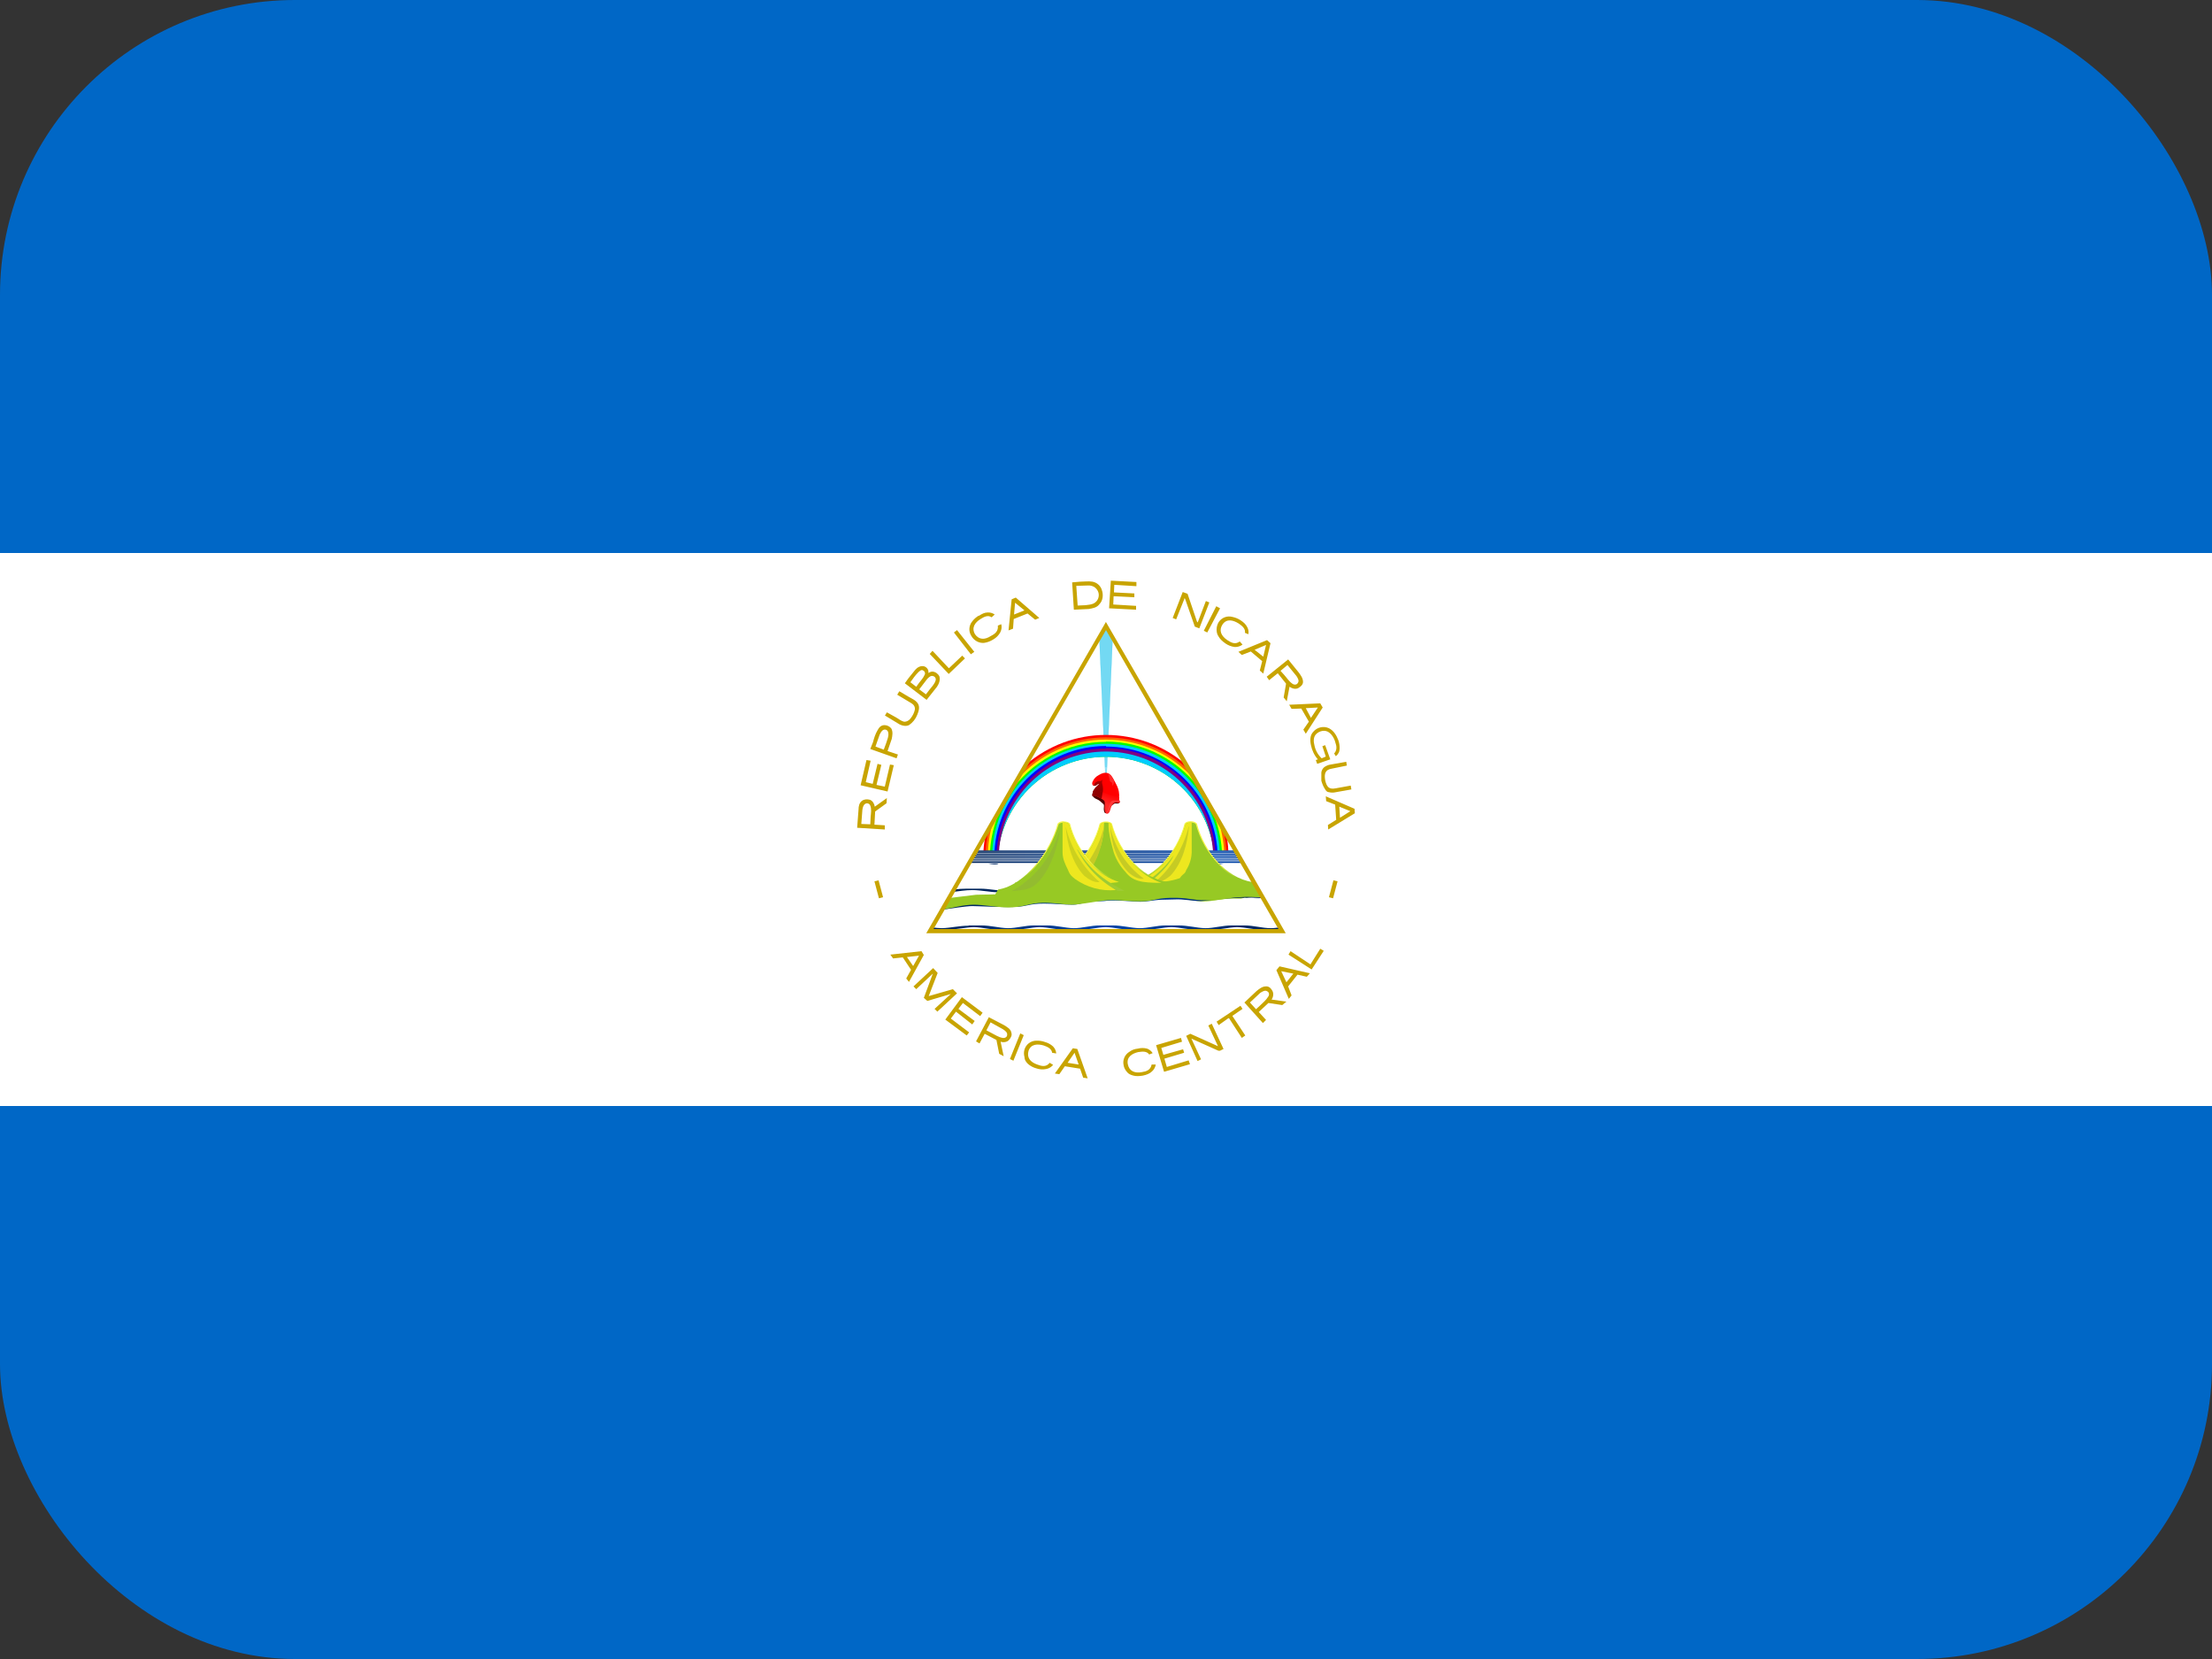 <svg width="60" height="45" viewBox="0 0 60 45" fill="none" xmlns="http://www.w3.org/2000/svg">
<rect x="0" y="0" width="60" height="45" fill="#333333" stroke="none"/>
<g clip-path="url(#clip0_2714_15657)">
<path d="M0 0H60V45H0V0Z" fill="#0067C6"/>
<path d="M0 15H60V30H0V15Z" fill="white"/>
<path d="M23.25 22.453L24 22.5V22.387L23.719 22.369L23.738 22.012L24.047 21.788L24.056 21.647L23.728 21.881C23.719 21.806 23.672 21.722 23.597 21.694C23.522 21.675 23.447 21.675 23.381 21.722C23.306 21.778 23.288 21.872 23.288 21.956L23.25 22.453ZM23.363 22.35L23.391 21.975C23.4 21.919 23.409 21.844 23.466 21.806C23.477 21.798 23.491 21.793 23.505 21.791C23.519 21.789 23.534 21.791 23.547 21.795C23.561 21.8 23.573 21.807 23.584 21.817C23.594 21.827 23.602 21.84 23.606 21.853C23.644 21.947 23.625 22.05 23.616 22.153L23.606 22.359L23.363 22.35ZM23.344 21.3L24.075 21.469L24.244 20.756C24.209 20.75 24.175 20.744 24.141 20.738L24 21.337L23.775 21.291L23.906 20.747L23.803 20.719L23.672 21.262L23.484 21.216L23.616 20.634L23.503 20.616L23.344 21.3ZM23.606 20.316L24.319 20.569L24.356 20.466L24.075 20.372L24.188 20.044C24.206 19.95 24.225 19.856 24.178 19.762C24.156 19.733 24.128 19.71 24.095 19.694C24.063 19.677 24.027 19.669 23.991 19.669C23.897 19.669 23.841 19.734 23.803 19.809C23.747 19.903 23.709 20.016 23.681 20.128L23.606 20.316ZM23.747 20.25L23.859 19.931C23.887 19.875 23.916 19.809 23.981 19.791C23.994 19.788 24.008 19.788 24.021 19.791C24.034 19.794 24.046 19.799 24.056 19.807C24.067 19.815 24.076 19.826 24.082 19.837C24.089 19.849 24.093 19.862 24.094 19.875C24.113 19.969 24.066 20.062 24.038 20.156L23.972 20.334L23.747 20.25ZM24 19.406L24.403 19.65C24.478 19.688 24.572 19.706 24.656 19.669C24.758 19.6 24.836 19.502 24.881 19.387C24.919 19.294 24.956 19.181 24.9 19.087C24.844 18.994 24.741 18.956 24.647 18.9L24.394 18.75L24.337 18.844L24.712 19.069C24.778 19.106 24.825 19.163 24.816 19.247C24.797 19.333 24.758 19.413 24.703 19.481C24.666 19.538 24.591 19.584 24.516 19.575C24.441 19.556 24.375 19.5 24.309 19.462L24.056 19.322L24 19.416V19.406ZM24.544 18.534L25.134 18.984L25.416 18.628C25.472 18.544 25.509 18.441 25.481 18.347C25.464 18.311 25.437 18.28 25.405 18.257C25.372 18.234 25.334 18.22 25.294 18.216C25.247 18.216 25.2 18.244 25.181 18.253C25.2 18.169 25.134 18.094 25.069 18.075C24.975 18.047 24.881 18.103 24.825 18.169L24.637 18.403L24.544 18.534ZM24.694 18.506C24.759 18.413 24.825 18.319 24.9 18.244C24.938 18.206 24.994 18.15 25.041 18.188C25.087 18.206 25.106 18.272 25.078 18.309C25.041 18.394 24.984 18.45 24.928 18.525L24.853 18.628L24.694 18.506ZM24.938 18.694L25.153 18.413C25.191 18.375 25.247 18.319 25.303 18.337C25.359 18.347 25.397 18.403 25.378 18.459C25.35 18.553 25.275 18.628 25.209 18.712L25.116 18.834L24.928 18.694H24.938ZM25.219 17.738L25.734 18.281L26.175 17.859L26.1 17.784L25.744 18.122H25.734L25.294 17.653L25.219 17.738ZM25.875 17.156L26.334 17.747L26.428 17.681L25.959 17.091L25.875 17.156ZM26.55 16.697C26.477 16.74 26.413 16.797 26.363 16.866C26.32 16.922 26.296 16.99 26.294 17.061C26.293 17.132 26.313 17.201 26.353 17.259C26.389 17.319 26.441 17.368 26.503 17.4C26.561 17.43 26.626 17.443 26.691 17.438C26.781 17.426 26.867 17.393 26.944 17.344C27.022 17.299 27.087 17.234 27.131 17.156C27.169 17.081 27.178 17.006 27.159 16.931L27.066 16.969C27.084 17.119 26.991 17.194 26.878 17.25C26.709 17.363 26.55 17.353 26.447 17.203C26.344 17.025 26.447 16.884 26.597 16.791C26.7 16.725 26.803 16.678 26.897 16.744L26.981 16.669C26.927 16.63 26.861 16.61 26.794 16.613C26.709 16.613 26.634 16.65 26.55 16.706V16.697ZM27.441 16.256L27.356 17.1L27.478 17.053L27.497 16.791L27.872 16.641L28.078 16.809L28.191 16.762L27.553 16.209L27.441 16.256ZM27.534 16.35L27.788 16.556L27.506 16.669L27.534 16.341V16.35ZM29.081 15.787L29.128 16.538L29.531 16.519C29.644 16.5 29.756 16.481 29.822 16.387C29.916 16.294 29.934 16.134 29.887 16.003C29.87 15.946 29.837 15.895 29.792 15.855C29.748 15.816 29.693 15.789 29.634 15.778C29.522 15.759 29.409 15.778 29.297 15.778L29.081 15.797V15.787ZM29.194 15.891L29.522 15.881C29.582 15.879 29.641 15.895 29.691 15.928C29.766 15.984 29.812 16.069 29.803 16.163C29.799 16.215 29.779 16.265 29.745 16.305C29.712 16.345 29.666 16.374 29.616 16.387C29.559 16.406 29.494 16.406 29.438 16.416L29.231 16.425L29.194 15.891ZM30.131 15.75L30.084 16.5L30.816 16.538V16.434L30.197 16.397L30.206 16.172L30.769 16.2V16.097L30.216 16.069L30.225 15.863L30.825 15.9V15.787L30.122 15.75H30.131ZM32.081 16.059L31.809 16.762L31.903 16.8L32.128 16.238V16.219L32.147 16.247L32.409 16.997L32.531 17.044L32.803 16.341L32.709 16.303L32.494 16.866L32.484 16.884L32.466 16.856L32.212 16.106L32.081 16.059ZM33.094 16.5L32.747 17.156L32.653 17.109L32.991 16.444L33.094 16.5ZM33.656 16.828C33.588 16.782 33.512 16.751 33.431 16.734C33.362 16.715 33.288 16.718 33.221 16.743C33.153 16.768 33.096 16.815 33.056 16.875C33.02 16.934 33.001 17.002 33 17.072C33 17.137 33.009 17.203 33.056 17.269C33.094 17.334 33.15 17.391 33.244 17.456C33.319 17.508 33.406 17.54 33.497 17.55C33.571 17.552 33.644 17.529 33.703 17.484L33.628 17.4C33.497 17.494 33.394 17.428 33.291 17.363C33.122 17.25 33.056 17.1 33.159 16.941C33.272 16.772 33.45 16.819 33.6 16.913C33.694 16.978 33.788 17.053 33.769 17.166L33.862 17.203C33.874 17.139 33.864 17.073 33.834 17.016C33.797 16.941 33.741 16.884 33.656 16.828ZM34.369 17.363L33.591 17.681L33.684 17.766L33.928 17.672L34.237 17.934L34.172 18.188L34.266 18.272L34.462 17.447L34.369 17.363ZM34.341 17.494L34.266 17.812L34.031 17.625L34.341 17.494ZM34.941 17.887L34.359 18.356L34.425 18.45L34.659 18.262L34.884 18.544L34.819 18.919L34.903 19.022L34.978 18.628C35.044 18.675 35.138 18.703 35.212 18.666C35.278 18.628 35.344 18.572 35.344 18.497C35.344 18.394 35.278 18.309 35.222 18.234L34.941 17.887ZM34.922 18.038L35.166 18.337C35.203 18.394 35.25 18.469 35.203 18.525C35.175 18.581 35.1 18.581 35.053 18.544C34.959 18.478 34.903 18.384 34.828 18.3L34.734 18.197L34.922 18.038ZM35.812 19.078L34.969 19.116L35.034 19.228L35.297 19.219L35.503 19.575L35.353 19.791L35.419 19.903L35.878 19.191L35.812 19.078ZM35.747 19.191L35.559 19.472L35.419 19.209L35.747 19.191ZM36.3 20.072C36.253 19.95 36.178 19.819 36.047 19.753C35.976 19.72 35.896 19.712 35.82 19.729C35.744 19.746 35.675 19.787 35.625 19.847C35.531 19.941 35.531 20.081 35.559 20.212C35.587 20.353 35.653 20.494 35.747 20.597L35.691 20.616L35.728 20.719L36.084 20.597L35.944 20.212L35.869 20.241L35.962 20.522L35.85 20.569C35.748 20.474 35.679 20.349 35.653 20.212C35.625 20.109 35.625 19.988 35.7 19.913C35.794 19.819 35.944 19.791 36.047 19.866C36.15 19.941 36.206 20.062 36.234 20.184C36.263 20.269 36.253 20.363 36.197 20.428C36.178 20.428 36.197 20.456 36.206 20.466L36.234 20.512C36.266 20.488 36.292 20.457 36.31 20.421C36.328 20.386 36.337 20.346 36.337 20.306C36.339 20.227 36.327 20.147 36.3 20.072ZM36.516 20.663L36.094 20.738C36.029 20.747 35.968 20.773 35.916 20.812C35.875 20.849 35.848 20.899 35.841 20.953V21.178C35.869 21.272 35.897 21.337 35.934 21.394C35.962 21.45 36 21.488 36.047 21.488C36.108 21.503 36.173 21.503 36.234 21.488L36.656 21.413L36.638 21.309L36.225 21.384C36.038 21.422 35.981 21.328 35.944 21.159C35.916 20.991 35.944 20.878 36.122 20.85L36.534 20.766L36.516 20.663ZM36.741 21.938L35.962 21.6L35.972 21.731L36.216 21.825L36.244 22.238L36.019 22.378L36.028 22.5L36.75 22.059L36.741 21.938ZM36.628 22.003L36.347 22.181L36.328 21.881L36.628 22.003ZM23.831 23.878L23.719 23.906L23.841 24.366L23.953 24.337L23.831 23.878ZM36.169 23.878L36.281 23.906L36.159 24.366L36.047 24.337L36.169 23.878ZM24.994 25.8L24.15 25.894L24.225 25.997L24.488 25.969L24.712 26.306L24.581 26.541L24.656 26.634L25.059 25.903L24.994 25.8ZM24.928 25.922L24.769 26.203L24.6 25.959L24.928 25.922ZM25.312 26.259L24.778 26.756L24.853 26.831L25.303 26.409L25.059 27.066L25.153 27.15L25.791 26.962L25.35 27.366L25.425 27.441L25.959 26.944L25.847 26.831L25.191 27.019L25.434 26.391L25.312 26.259ZM26.091 27.047L25.641 27.656L26.222 28.087L26.288 28.003L25.791 27.628L25.931 27.441L26.372 27.788L26.438 27.694L25.997 27.366L26.119 27.206L26.587 27.562L26.653 27.469L26.091 27.047ZM26.822 27.591L26.475 28.247L26.569 28.303L26.709 28.041L27.028 28.209L27.103 28.584L27.225 28.65L27.141 28.256C27.225 28.284 27.328 28.266 27.375 28.2C27.422 28.144 27.459 28.078 27.431 28.003C27.413 27.909 27.309 27.853 27.234 27.806L26.822 27.591ZM26.869 27.731L27.206 27.919C27.262 27.956 27.328 28.003 27.319 28.069C27.319 28.134 27.253 28.163 27.197 28.153C27.084 28.134 26.991 28.069 26.897 28.022L26.756 27.947L26.869 27.731ZM27.675 28.031L27.394 28.725L27.488 28.772L27.769 28.078L27.675 28.031ZM28.35 28.266C28.272 28.237 28.189 28.224 28.106 28.228C28.034 28.229 27.964 28.254 27.907 28.297C27.849 28.341 27.808 28.402 27.788 28.472C27.77 28.536 27.77 28.604 27.788 28.669C27.788 28.744 27.825 28.8 27.881 28.856C27.946 28.914 28.023 28.955 28.106 28.978C28.194 29.009 28.288 29.016 28.378 28.997C28.452 28.983 28.518 28.943 28.566 28.884L28.472 28.828C28.378 28.95 28.256 28.922 28.134 28.875C27.947 28.809 27.844 28.688 27.9 28.5C27.966 28.312 28.153 28.312 28.312 28.359C28.425 28.397 28.528 28.453 28.538 28.556L28.65 28.575C28.645 28.505 28.615 28.438 28.566 28.387C28.505 28.33 28.431 28.288 28.35 28.266ZM29.1 28.434L28.613 29.119L28.734 29.137L28.884 28.922L29.297 28.988L29.381 29.231L29.503 29.25L29.222 28.453L29.1 28.434ZM29.147 28.556L29.259 28.875L28.959 28.828L29.147 28.556ZM30.863 28.444C30.769 28.453 30.703 28.481 30.637 28.528C30.576 28.564 30.527 28.619 30.498 28.685C30.469 28.751 30.462 28.824 30.478 28.894C30.488 28.959 30.516 29.016 30.572 29.081C30.609 29.128 30.666 29.156 30.741 29.175C30.806 29.194 30.9 29.194 31.003 29.175C31.097 29.156 31.191 29.119 31.247 29.062C31.302 29.014 31.338 28.948 31.35 28.875H31.238C31.209 29.025 31.097 29.062 30.975 29.081C30.778 29.119 30.628 29.053 30.591 28.866C30.553 28.669 30.712 28.575 30.872 28.538C30.994 28.519 31.106 28.509 31.172 28.603L31.266 28.566C31.23 28.51 31.178 28.467 31.116 28.444C31.033 28.422 30.945 28.422 30.863 28.444ZM31.359 28.35L31.575 29.072L32.278 28.866L32.241 28.762L31.65 28.941L31.584 28.716L32.119 28.556L32.091 28.462L31.556 28.613L31.5 28.425L32.062 28.256L32.034 28.153L31.359 28.35ZM32.175 28.097L32.484 28.781L32.578 28.734L32.316 28.172L33.047 28.5H33.094L33.188 28.453L32.869 27.769L32.775 27.816L33.038 28.378L32.288 28.041L32.175 28.097ZM33 27.712L33.056 27.806L33.319 27.619H33.337L33.684 28.153L33.778 28.087L33.431 27.562V27.553L33.703 27.366L33.647 27.281L33 27.712ZM33.75 27.188L34.256 27.75L34.341 27.666L34.144 27.45L34.406 27.206L34.781 27.262L34.894 27.169L34.491 27.113C34.538 27.047 34.556 26.944 34.509 26.869C34.472 26.803 34.416 26.747 34.331 26.756C34.237 26.756 34.144 26.831 34.078 26.887L33.75 27.197V27.188ZM33.9 27.197L34.181 26.934C34.237 26.897 34.312 26.85 34.369 26.887C34.434 26.916 34.434 26.991 34.397 27.038C34.341 27.131 34.256 27.197 34.172 27.281L34.069 27.375L33.9 27.188V27.197ZM34.622 26.316L34.959 27.094L35.034 27L34.941 26.756L35.194 26.438L35.447 26.494L35.531 26.4L34.706 26.212L34.622 26.316ZM34.753 26.344L35.081 26.409L34.894 26.644L34.753 26.344ZM34.95 25.894L35.578 26.297L35.906 25.791L35.812 25.734L35.559 26.137L35.55 26.156H35.541L35.006 25.8L34.95 25.894Z" fill="#C8A400"/>
<path d="M30 16.98L27.637 21.067L26.482 23.07H33.517L32.415 21.165L30 16.98Z" fill="white"/>
<path opacity="0.6" d="M30 16.98L29.82 17.28L30 21.405L30.18 17.28L30 16.98Z" fill="#17C0EB"/>
<path opacity="0.6" fill-rule="evenodd" clip-rule="evenodd" d="M30 16.973L30.184 17.279L30.004 21.405H29.996L29.816 17.279L30 16.973ZM29.824 17.281L30 21.319L30.176 17.281L30 16.987L29.824 17.281Z" fill="#17C0EB"/>
<path d="M30 20.812H29.992L30 21.038L30.007 20.812H30Z" fill="white"/>
<path d="M30 19.935C29.201 19.934 28.429 20.222 27.825 20.745L26.73 22.65C26.691 22.855 26.671 23.064 26.67 23.273H27.045C27.083 22.516 27.411 21.802 27.96 21.28C28.509 20.758 29.238 20.466 29.996 20.466C30.754 20.466 31.483 20.758 32.032 21.28C32.582 21.802 32.909 22.516 32.947 23.273H33.322C33.324 23.064 33.307 22.855 33.27 22.65L32.175 20.745C31.571 20.222 30.799 19.935 30 19.935Z" fill="#FF0000"/>
<path d="M30 20.002C29.152 20.001 28.337 20.329 27.727 20.917L26.828 22.485C26.764 22.74 26.731 23.002 26.73 23.265H27.052C27.106 22.52 27.439 21.822 27.986 21.313C28.533 20.803 29.253 20.52 30 20.52C30.747 20.52 31.467 20.803 32.014 21.313C32.561 21.822 32.894 22.52 32.947 23.265H33.27C33.269 23 33.237 22.735 33.172 22.477L32.273 20.917C31.663 20.329 30.848 20.001 30 20.002Z" fill="#FF6600"/>
<path d="M30 20.062C29.547 20.061 29.099 20.156 28.685 20.341C28.271 20.526 27.901 20.797 27.6 21.135L26.947 22.26C26.843 22.587 26.793 22.929 26.797 23.273H27.045C27.083 22.515 27.411 21.802 27.96 21.28C28.509 20.758 29.238 20.466 29.996 20.466C30.754 20.466 31.483 20.758 32.032 21.28C32.582 21.802 32.909 22.515 32.947 23.273H33.21C33.21 22.92 33.15 22.582 33.052 22.267L32.392 21.135C32.092 20.797 31.724 20.527 31.311 20.342C30.899 20.157 30.452 20.062 30 20.062Z" fill="#FFFF00"/>
<path d="M30 20.122C29.483 20.122 28.973 20.249 28.517 20.492C28.06 20.736 27.671 21.088 27.382 21.517L27.172 21.885C26.96 22.316 26.849 22.791 26.85 23.272H27.052C27.106 22.527 27.439 21.829 27.986 21.32C28.533 20.811 29.253 20.528 30 20.528C30.747 20.528 31.467 20.811 32.014 21.32C32.56 21.829 32.894 22.527 32.947 23.272H33.15C33.15 22.791 33.04 22.316 32.827 21.885L32.617 21.51C32.329 21.08 31.94 20.728 31.483 20.485C31.027 20.242 30.517 20.114 30 20.115V20.122Z" fill="#00FF00"/>
<path d="M30 20.175C29.593 20.175 29.191 20.255 28.816 20.411C28.44 20.567 28.099 20.795 27.812 21.082C27.525 21.37 27.298 21.712 27.143 22.087C26.988 22.463 26.909 22.866 26.91 23.272H27.052C27.106 22.527 27.439 21.829 27.986 21.32C28.533 20.811 29.253 20.528 30 20.528C30.747 20.528 31.467 20.811 32.014 21.32C32.561 21.829 32.894 22.527 32.947 23.272H33.09C33.091 22.866 33.012 22.463 32.857 22.087C32.702 21.712 32.475 21.37 32.188 21.082C31.901 20.795 31.559 20.567 31.184 20.411C30.809 20.255 30.406 20.175 30 20.175Z" fill="#00CCFF"/>
<path d="M30 20.235C29.196 20.235 28.426 20.554 27.857 21.122C27.289 21.691 26.97 22.461 26.97 23.265H27.075C27.075 22.489 27.383 21.745 27.932 21.197C28.48 20.648 29.224 20.34 30 20.34C30.776 20.34 31.52 20.648 32.068 21.197C32.617 21.745 32.925 22.489 32.925 23.265H33.03C33.026 22.464 32.705 21.697 32.137 21.132C31.569 20.567 30.801 20.25 30 20.25V20.235Z" fill="#0000FF"/>
<path d="M30 20.302C29.605 20.302 29.215 20.381 28.851 20.533C28.487 20.686 28.158 20.909 27.881 21.191C27.605 21.472 27.387 21.806 27.241 22.172C27.095 22.539 27.023 22.93 27.03 23.325H27.09V23.265C27.098 22.493 27.412 21.756 27.963 21.216C28.515 20.676 29.258 20.377 30.03 20.385C30.802 20.393 31.539 20.707 32.079 21.259C32.619 21.81 32.918 22.553 32.91 23.325H32.97V23.265C32.97 22.875 32.893 22.489 32.744 22.128C32.595 21.768 32.376 21.441 32.1 21.165C31.824 20.889 31.497 20.67 31.137 20.521C30.776 20.372 30.39 20.295 30 20.295V20.302Z" fill="#800080"/>
<path d="M30.03 21.608C29.977 21.608 29.94 21.57 29.895 21.562C29.873 21.582 29.857 21.607 29.847 21.634C29.838 21.662 29.836 21.692 29.842 21.72C29.865 21.727 29.865 21.75 29.91 21.788C29.955 21.825 29.947 21.84 29.94 21.938C29.94 21.968 29.947 22.05 29.985 22.058C30.022 22.065 30.06 22.035 30.067 21.968C30.075 21.915 30.097 21.878 30.12 21.848C30.142 21.705 30.105 21.652 30.03 21.608Z" fill="#510000"/>
<path d="M29.79 21.263C29.745 21.263 29.67 21.338 29.64 21.3C29.625 21.278 29.617 21.233 29.64 21.195C29.674 21.12 29.732 21.06 29.805 21.023C29.977 20.918 30.097 20.948 30.18 21.098C30.262 21.233 30.345 21.383 30.352 21.503C30.352 21.54 30.375 21.608 30.337 21.645C30.24 21.75 29.992 21.533 29.85 21.57C29.805 21.578 29.745 21.615 29.7 21.585C29.67 21.563 29.7 21.51 29.722 21.488C29.767 21.45 29.835 21.308 29.827 21.248C29.827 21.218 29.827 21.263 29.79 21.263Z" fill="#FF0000"/>
<path d="M29.775 21.195C29.685 21.225 29.7 21.27 29.655 21.307C29.67 21.315 29.715 21.33 29.76 21.285C29.775 21.27 29.797 21.262 29.812 21.262L29.76 21.315C29.715 21.352 29.68 21.398 29.655 21.45C29.633 21.51 29.625 21.577 29.633 21.585C29.633 21.585 29.663 21.645 29.745 21.675C29.895 21.735 29.925 21.862 30.082 21.862C30.203 21.862 30.187 21.78 30.285 21.795C30.36 21.81 30.413 21.742 30.33 21.705C30.196 21.679 30.059 21.679 29.925 21.705C29.895 21.405 29.925 21.51 29.918 21.375C29.91 21.247 29.865 21.24 29.918 21.127C29.88 21.202 29.828 21.187 29.767 21.187L29.775 21.195Z" fill="url(#paint0_linear_2714_15657)"/>
<path d="M30.075 20.985L30.067 21.03L30.09 21.105L30.105 21.18C30.105 21.202 30.135 21.21 30.157 21.225C30.187 21.247 30.157 21.3 30.18 21.307C30.195 21.307 30.217 21.232 30.217 21.217V21.165C30.206 21.142 30.193 21.119 30.18 21.097C30.175 21.09 30.17 21.082 30.165 21.075C30.148 21.05 30.128 21.027 30.105 21.007C30.098 21.002 30.09 20.997 30.082 20.992L30.067 20.985H30.075Z" fill="#FF2A2A"/>
<path d="M30.097 21.555L29.947 21.502C29.85 21.472 29.752 21.412 29.685 21.442C29.662 21.45 29.662 21.472 29.655 21.51C29.655 21.547 29.617 21.607 29.655 21.585C29.7 21.555 29.835 21.645 29.88 21.667C29.902 21.682 29.955 21.712 29.962 21.742C29.977 21.787 29.962 21.877 29.962 21.922C29.962 21.96 29.977 22.057 30.015 22.072C30.06 22.08 30.097 22.042 30.112 21.975C30.135 21.907 30.142 21.87 30.172 21.832C30.202 21.795 30.232 21.772 30.27 21.765C30.315 21.765 30.375 21.802 30.375 21.75C30.375 21.72 30.345 21.69 30.36 21.645C30.367 21.607 30.33 21.615 30.292 21.6L30.09 21.555H30.097Z" fill="url(#paint1_linear_2714_15657)"/>
<path d="M29.88 21.667C29.85 21.652 29.707 21.555 29.655 21.592C29.633 21.592 29.625 21.592 29.625 21.57L29.64 21.502C29.64 21.48 29.655 21.442 29.677 21.427C29.73 21.382 29.85 21.465 29.91 21.487L29.88 21.667Z" fill="#910000"/>
<path d="M30.135 21.855C30.203 21.735 30.247 21.75 30.33 21.75C30.36 21.75 30.367 21.727 30.36 21.697C30.337 21.742 30.233 21.697 30.172 21.72C30.06 21.772 30.082 21.997 30.023 22.02C30.082 22.072 30.105 21.892 30.135 21.855Z" fill="#FF3A3A"/>
<path d="M26.482 23.07L25.732 24.367H34.275L33.525 23.077H26.49L26.482 23.07Z" fill="white"/>
<path d="M26.227 24.105C26.11 24.105 25.992 24.113 25.875 24.128L25.837 24.195C26.017 24.173 26.19 24.143 26.377 24.143C26.617 24.143 26.842 24.203 27.105 24.203H27.45C27.712 24.203 27.93 24.143 28.177 24.143C28.425 24.143 28.65 24.203 28.912 24.203H29.257C29.52 24.203 29.737 24.143 29.985 24.143C30.232 24.143 30.457 24.203 30.72 24.203H31.057C31.32 24.203 31.545 24.143 31.792 24.143C32.04 24.143 32.265 24.203 32.527 24.203H32.865C33.127 24.203 33.352 24.143 33.6 24.143C33.795 24.143 33.975 24.18 34.162 24.195L34.125 24.12C34.015 24.109 33.905 24.104 33.795 24.105H33.457C33.195 24.105 32.97 24.158 32.722 24.165C32.475 24.165 32.25 24.105 31.987 24.105H31.65C31.387 24.105 31.162 24.158 30.915 24.165C30.667 24.165 30.442 24.105 30.18 24.105H29.85C29.587 24.105 29.362 24.158 29.115 24.165C28.867 24.165 28.642 24.105 28.38 24.105H28.042C27.78 24.105 27.555 24.158 27.307 24.165C27.06 24.165 26.842 24.105 26.58 24.105H26.235H26.227Z" fill="url(#paint2_linear_2714_15657)"/>
<path d="M26.49 23.062V23.078H33.517L33.51 23.062H26.49ZM26.475 23.085L26.467 23.108H33.525L33.517 23.085H26.467H26.475ZM26.46 23.115L26.445 23.137H33.555L33.54 23.115H26.46ZM26.437 23.152L26.415 23.19H33.585L33.562 23.152H26.437ZM26.407 23.205L26.385 23.242H33.615L33.592 23.205H26.407ZM26.377 23.258L26.362 23.288H33.637L33.622 23.258H26.377ZM26.347 23.31L26.332 23.34H33.675L33.652 23.31H26.347ZM26.317 23.363L26.295 23.407H33.705L33.682 23.363H26.325H26.317Z" fill="url(#paint3_linear_2714_15657)"/>
<path d="M26.805 23.422C27.06 23.475 27.082 23.422 27.082 23.422H26.805ZM32.917 23.422C32.917 23.422 32.94 23.475 33.195 23.422H32.917Z" fill="url(#paint4_linear_2714_15657)"/>
<path d="M32.295 22.275C32.167 22.275 32.13 22.342 32.13 22.342C31.927 23.137 31.245 23.94 30.435 23.94H29.835V24.75H34.44L33.975 23.925C33.248 23.82 32.655 23.077 32.468 22.342C32.468 22.342 32.422 22.275 32.295 22.275Z" fill="url(#paint5_linear_2714_15657)"/>
<path d="M32.295 22.312C32.235 22.312 32.205 22.32 32.182 22.335L32.16 22.357C32.047 22.773 31.831 23.152 31.53 23.46C31.23 23.767 30.855 23.977 30.435 23.977H29.857V24.72H34.425L33.997 23.97C33.645 23.917 33.322 23.73 33.067 23.46C32.767 23.152 32.55 22.773 32.437 22.357L32.415 22.335C32.378 22.316 32.336 22.308 32.295 22.312Z" fill="#97C924"/>
<path d="M32.295 22.312H32.325V23.122C32.318 23.293 32.266 23.458 32.175 23.602C32.137 23.723 32.1 23.677 32.002 23.82C31.876 23.864 31.745 23.894 31.612 23.91C31.425 23.94 31.012 23.97 30.795 23.918C31.074 23.832 31.327 23.677 31.53 23.468C31.586 23.408 31.638 23.345 31.687 23.28C31.771 23.176 31.846 23.066 31.912 22.95L31.987 22.8C32.023 22.729 32.056 22.657 32.085 22.582C32.114 22.509 32.139 22.434 32.16 22.358L32.182 22.335L32.227 22.32L32.302 22.312H32.295Z" fill="#EDE71F"/>
<path d="M32.25 22.418C32.212 22.867 32.077 23.407 31.747 23.753C31.627 23.85 31.47 23.948 31.327 23.925C31.83 23.512 32.137 22.875 32.242 22.418H32.25Z" fill="#C6CB24"/>
<path d="M31.837 23.197C31.762 23.4 31.477 23.7 31.177 23.947H30.96C31.148 23.932 31.582 23.572 31.837 23.197Z" fill="#9ECB34"/>
<path d="M30.165 22.35C30.375 23.137 31.05 23.94 31.86 23.94H32.467V24.75H27.532V23.94H28.132C28.942 23.94 29.625 23.137 29.827 22.342C29.827 22.342 29.872 22.282 30 22.282C30.127 22.282 30.165 22.342 30.165 22.342V22.35Z" fill="url(#paint6_linear_2714_15657)"/>
<path d="M30 22.312C30.06 22.312 30.09 22.327 30.112 22.335L30.135 22.357C30.247 22.773 30.464 23.152 30.765 23.46C31.065 23.767 31.44 23.977 31.86 23.977H32.437V24.72H27.562V23.97H28.14C28.552 23.97 28.935 23.767 29.235 23.46C29.533 23.151 29.747 22.772 29.857 22.357L29.88 22.335C29.917 22.317 29.958 22.309 30 22.312Z" fill="#97C924"/>
<path d="M29.947 22.312C29.94 22.312 29.932 22.312 29.925 22.312L29.88 22.335L29.857 22.357C29.836 22.434 29.811 22.509 29.782 22.582C29.756 22.659 29.726 22.734 29.692 22.807C29.669 22.855 29.644 22.903 29.617 22.95C29.551 23.066 29.476 23.176 29.392 23.28C29.343 23.342 29.29 23.402 29.235 23.46C29.033 23.672 28.78 23.83 28.5 23.917C28.71 23.97 28.8 23.917 28.987 23.887C29.137 23.865 29.302 23.842 29.437 23.797C29.55 23.647 29.512 23.7 29.55 23.58C29.64 23.415 29.775 23.265 29.805 23.077C29.925 22.852 29.947 22.432 29.947 22.312Z" fill="#EDE71F"/>
<path d="M29.947 22.417C29.917 22.867 29.775 23.407 29.445 23.752C29.325 23.849 29.175 23.947 29.025 23.924C29.535 23.512 29.842 22.875 29.947 22.417Z" fill="#C6CB24"/>
<path d="M29.535 23.197C29.372 23.492 29.146 23.748 28.875 23.947H28.665C28.852 23.932 29.28 23.572 29.535 23.197Z" fill="#9ECB34"/>
<path d="M30.075 22.32L30.112 22.335L30.142 22.357C30.164 22.433 30.189 22.509 30.217 22.582C30.244 22.659 30.274 22.734 30.307 22.807L30.382 22.95C30.448 23.066 30.524 23.176 30.607 23.28C30.657 23.343 30.709 23.403 30.765 23.46C30.965 23.681 31.218 23.848 31.5 23.947C30.952 23.947 30.72 23.902 30.525 23.647C30.383 23.497 30.276 23.318 30.21 23.122C30.172 22.972 30.06 22.635 30.067 22.32H30.075Z" fill="#EDE71F"/>
<path d="M30.112 22.417C30.142 22.867 30.277 23.317 30.607 23.662C30.727 23.767 30.877 23.857 31.027 23.834C30.556 23.493 30.23 22.987 30.112 22.417Z" fill="#C6CB24"/>
<path d="M28.86 22.275C28.725 22.275 28.687 22.342 28.687 22.342C28.5 23.077 27.802 24.015 27.075 24.127L26.715 24.75H30.39V23.902C29.73 23.722 29.197 23.025 29.025 22.342C29.025 22.342 28.987 22.282 28.852 22.282L28.86 22.275Z" fill="url(#paint7_linear_2714_15657)"/>
<path d="M28.86 22.312C28.8 22.312 28.762 22.328 28.74 22.335L28.717 22.358C28.591 22.769 28.385 23.151 28.11 23.483C27.855 23.805 27.382 24.128 27.06 24.157L26.737 24.72H30.337V23.918C30.067 23.828 29.822 23.674 29.625 23.468C29.323 23.158 29.106 22.776 28.995 22.358L28.972 22.335C28.938 22.318 28.899 22.31 28.86 22.312Z" fill="#97C924"/>
<path d="M28.755 22.418C28.71 23.093 28.335 23.955 27.907 24.098C27.765 24.15 27.525 24.165 27.442 24.172C27.773 23.989 28.061 23.738 28.289 23.435C28.516 23.133 28.678 22.786 28.762 22.418H28.755Z" fill="#93BC30"/>
<path d="M28.86 22.312H28.822V23.122C28.822 23.295 28.89 23.437 28.972 23.602L28.987 23.64C29.025 23.722 29.047 23.752 29.16 23.842C29.482 24.072 29.876 24.179 30.27 24.142C30.187 24.075 30.097 24.015 30.015 23.962L30.352 23.925C30.074 23.834 29.824 23.674 29.625 23.46C29.588 23.423 29.553 23.386 29.52 23.347L29.475 23.287C29.386 23.181 29.306 23.068 29.235 22.95C29.208 22.901 29.183 22.851 29.16 22.8C29.114 22.705 29.074 22.607 29.04 22.507C29.023 22.458 29.008 22.408 28.995 22.357L28.972 22.335C28.958 22.328 28.943 22.323 28.927 22.32C28.903 22.314 28.878 22.311 28.852 22.312H28.86Z" fill="#EDE71F"/>
<path d="M28.905 22.418C28.942 22.867 29.077 23.407 29.407 23.753C29.527 23.85 29.677 23.948 29.827 23.925C29.37 23.531 29.047 23.004 28.905 22.418Z" fill="#CCD11E"/>
<path d="M29.22 23.047C29.463 23.523 29.845 23.913 30.315 24.165H30.502C30.172 23.985 29.64 23.73 29.227 23.04L29.22 23.047Z" fill="#9ECB34"/>
<path d="M34.237 24.352C34.192 24.367 33.907 24.337 33.757 24.352L33.66 24.375H33.412C33.142 24.375 32.91 24.45 32.655 24.45C32.4 24.45 32.167 24.375 31.905 24.375H31.65C31.38 24.375 31.147 24.45 30.892 24.45C30.637 24.45 30.405 24.375 30.142 24.375H29.887C29.617 24.375 29.385 24.45 29.137 24.45C28.875 24.45 28.65 24.375 28.38 24.375H28.125C27.855 24.375 27.63 24.45 27.375 24.45C27.112 24.45 26.887 24.375 26.617 24.375H26.362C26.152 24.375 25.897 24.42 25.695 24.435L25.222 25.253H34.777L34.237 24.352Z" fill="white"/>
<path d="M33.6 24.232H33.555C33.315 24.24 33.135 24.315 32.715 24.315C32.295 24.315 32.25 24.24 31.77 24.255C31.32 24.255 31.14 24.345 30.892 24.345C30.652 24.345 30.262 24.292 29.955 24.322C29.655 24.352 29.295 24.42 29.055 24.42C28.762 24.42 28.47 24.367 28.17 24.397C27.862 24.427 27.72 24.51 27.337 24.51C27.007 24.51 26.662 24.457 26.377 24.457C26.122 24.457 25.837 24.532 25.627 24.562L25.56 24.675C25.732 24.652 26.205 24.577 26.37 24.577C26.55 24.577 27.172 24.615 27.517 24.6C27.87 24.592 27.907 24.51 28.32 24.51C28.605 24.51 28.815 24.54 29.107 24.54C29.295 24.54 29.46 24.45 29.737 24.45L29.947 24.442C30.18 24.405 30.577 24.442 30.847 24.457C31.095 24.472 31.26 24.412 31.522 24.405L31.852 24.397C32.115 24.382 32.332 24.442 32.58 24.442C32.82 24.427 33.06 24.367 33.315 24.367L33.652 24.352C33.825 24.352 34.095 24.352 34.275 24.39L34.215 24.285C34.035 24.277 33.817 24.232 33.6 24.232Z" fill="url(#paint8_linear_2714_15657)"/>
<path d="M26.272 25.11C26.017 25.11 25.792 25.17 25.552 25.177C25.462 25.175 25.372 25.168 25.282 25.155L25.245 25.215H25.695C25.957 25.215 26.175 25.155 26.415 25.148C26.662 25.155 26.88 25.223 27.142 25.223H27.48C27.735 25.223 27.96 25.155 28.2 25.148C28.447 25.155 28.672 25.223 28.927 25.223H29.265C29.527 25.223 29.745 25.155 29.992 25.148C30.232 25.155 30.45 25.223 30.712 25.223H31.05C31.305 25.223 31.53 25.155 31.777 25.148C32.017 25.155 32.242 25.223 32.497 25.223H32.835C33.097 25.223 33.315 25.155 33.555 25.148C33.802 25.155 34.02 25.223 34.282 25.223H34.62L34.755 25.215L34.717 25.155C34.642 25.163 34.56 25.177 34.477 25.177C34.23 25.177 34.012 25.102 33.75 25.102H33.412C33.157 25.102 32.932 25.177 32.692 25.177C32.445 25.17 32.227 25.102 31.965 25.102H31.627C31.372 25.102 31.147 25.177 30.907 25.177C30.66 25.17 30.442 25.102 30.18 25.102H29.842C29.58 25.102 29.362 25.177 29.122 25.177C28.875 25.17 28.657 25.102 28.395 25.102H28.057C27.802 25.102 27.577 25.177 27.337 25.177C27.09 25.17 26.872 25.102 26.61 25.102H26.272V25.11Z" fill="url(#paint9_linear_2714_15657)"/>
<path d="M25.793 24.353L25.605 24.668C25.823 24.63 26.137 24.54 26.407 24.54C26.677 24.54 27.008 24.608 27.337 24.615C27.712 24.615 27.863 24.525 28.163 24.495C28.47 24.465 28.762 24.533 29.062 24.54C29.295 24.54 29.655 24.458 29.962 24.428C30.262 24.39 30.54 24.45 30.9 24.45C31.267 24.458 31.328 24.36 31.77 24.353C32.25 24.345 32.295 24.42 32.715 24.42C33.03 24.435 33.307 24.353 33.593 24.338C33.877 24.315 34.005 24.338 34.215 24.338L34.072 24.098L26.475 24.27L25.793 24.353Z" fill="#97C924"/>
<path d="M33.75 24.345L34.05 24.367C34.122 24.376 34.195 24.383 34.267 24.39L34.237 24.352C34.193 24.367 33.907 24.337 33.758 24.352L33.75 24.345Z" fill="white"/>
<path d="M30 16.866L27.591 21.038L25.125 25.313H34.875L32.466 21.131L30 16.875V16.866ZM30 17.091L32.362 21.188L34.678 25.2H25.322L27.684 21.094L30 17.091Z" fill="#C8A400"/>
</g>
<defs>
<linearGradient id="paint0_linear_2714_15657" x1="29.902" y1="21.682" x2="30.045" y2="21.255" gradientUnits="userSpaceOnUse">
<stop stop-color="#510000"/>
<stop offset="0.3" stop-color="#8A0000"/>
<stop offset="1" stop-color="#AA0000"/>
</linearGradient>
<linearGradient id="paint1_linear_2714_15657" x1="30.105" y1="21.855" x2="30.217" y2="21.555" gradientUnits="userSpaceOnUse">
<stop stop-color="#FF2A2A"/>
<stop offset="1" stop-color="#FF0000"/>
</linearGradient>
<linearGradient id="paint2_linear_2714_15657" x1="25.837" y1="23.813" x2="40.08" y2="23.813" gradientUnits="userSpaceOnUse">
<stop stop-color="#002255"/>
<stop offset="0.5" stop-color="#0044AA"/>
<stop offset="1" stop-color="#002255"/>
</linearGradient>
<linearGradient id="paint3_linear_2714_15657" x1="25.837" y1="23.812" x2="40.08" y2="23.812" gradientUnits="userSpaceOnUse">
<stop stop-color="#002255"/>
<stop offset="0.5" stop-color="#0044AA"/>
<stop offset="1" stop-color="#002255"/>
</linearGradient>
<linearGradient id="paint4_linear_2714_15657" x1="25.837" y1="23.812" x2="40.08" y2="23.812" gradientUnits="userSpaceOnUse">
<stop stop-color="#002255"/>
<stop offset="0.5" stop-color="#0044AA"/>
<stop offset="1" stop-color="#002255"/>
</linearGradient>
<linearGradient id="paint5_linear_2714_15657" x1="28.86" y1="23.377" x2="28.86" y2="23.82" gradientUnits="userSpaceOnUse">
<stop stop-color="#F5F549"/>
<stop offset="1" stop-color="#97C924"/>
</linearGradient>
<linearGradient id="paint6_linear_2714_15657" x1="28.86" y1="23.377" x2="28.86" y2="23.82" gradientUnits="userSpaceOnUse">
<stop stop-color="#F5F549"/>
<stop offset="1" stop-color="#97C924"/>
</linearGradient>
<linearGradient id="paint7_linear_2714_15657" x1="28.86" y1="23.377" x2="28.86" y2="23.82" gradientUnits="userSpaceOnUse">
<stop stop-color="#F5F549"/>
<stop offset="1" stop-color="#97C924"/>
</linearGradient>
<linearGradient id="paint8_linear_2714_15657" x1="25.561" y1="24.234" x2="34.286" y2="24.234" gradientUnits="userSpaceOnUse">
<stop stop-color="#002255"/>
<stop offset="0.5" stop-color="#0044AA"/>
<stop offset="1" stop-color="#002255"/>
</linearGradient>
<linearGradient id="paint9_linear_2714_15657" x1="25.278" y1="25.106" x2="34.721" y2="25.106" gradientUnits="userSpaceOnUse">
<stop stop-color="#002255"/>
<stop offset="0.5" stop-color="#0044AA"/>
<stop offset="1" stop-color="#002255"/>
</linearGradient>
<clipPath id="clip0_2714_15657">
<rect width="60" height="45" rx="8" fill="white"/>
</clipPath>
</defs>
</svg>
